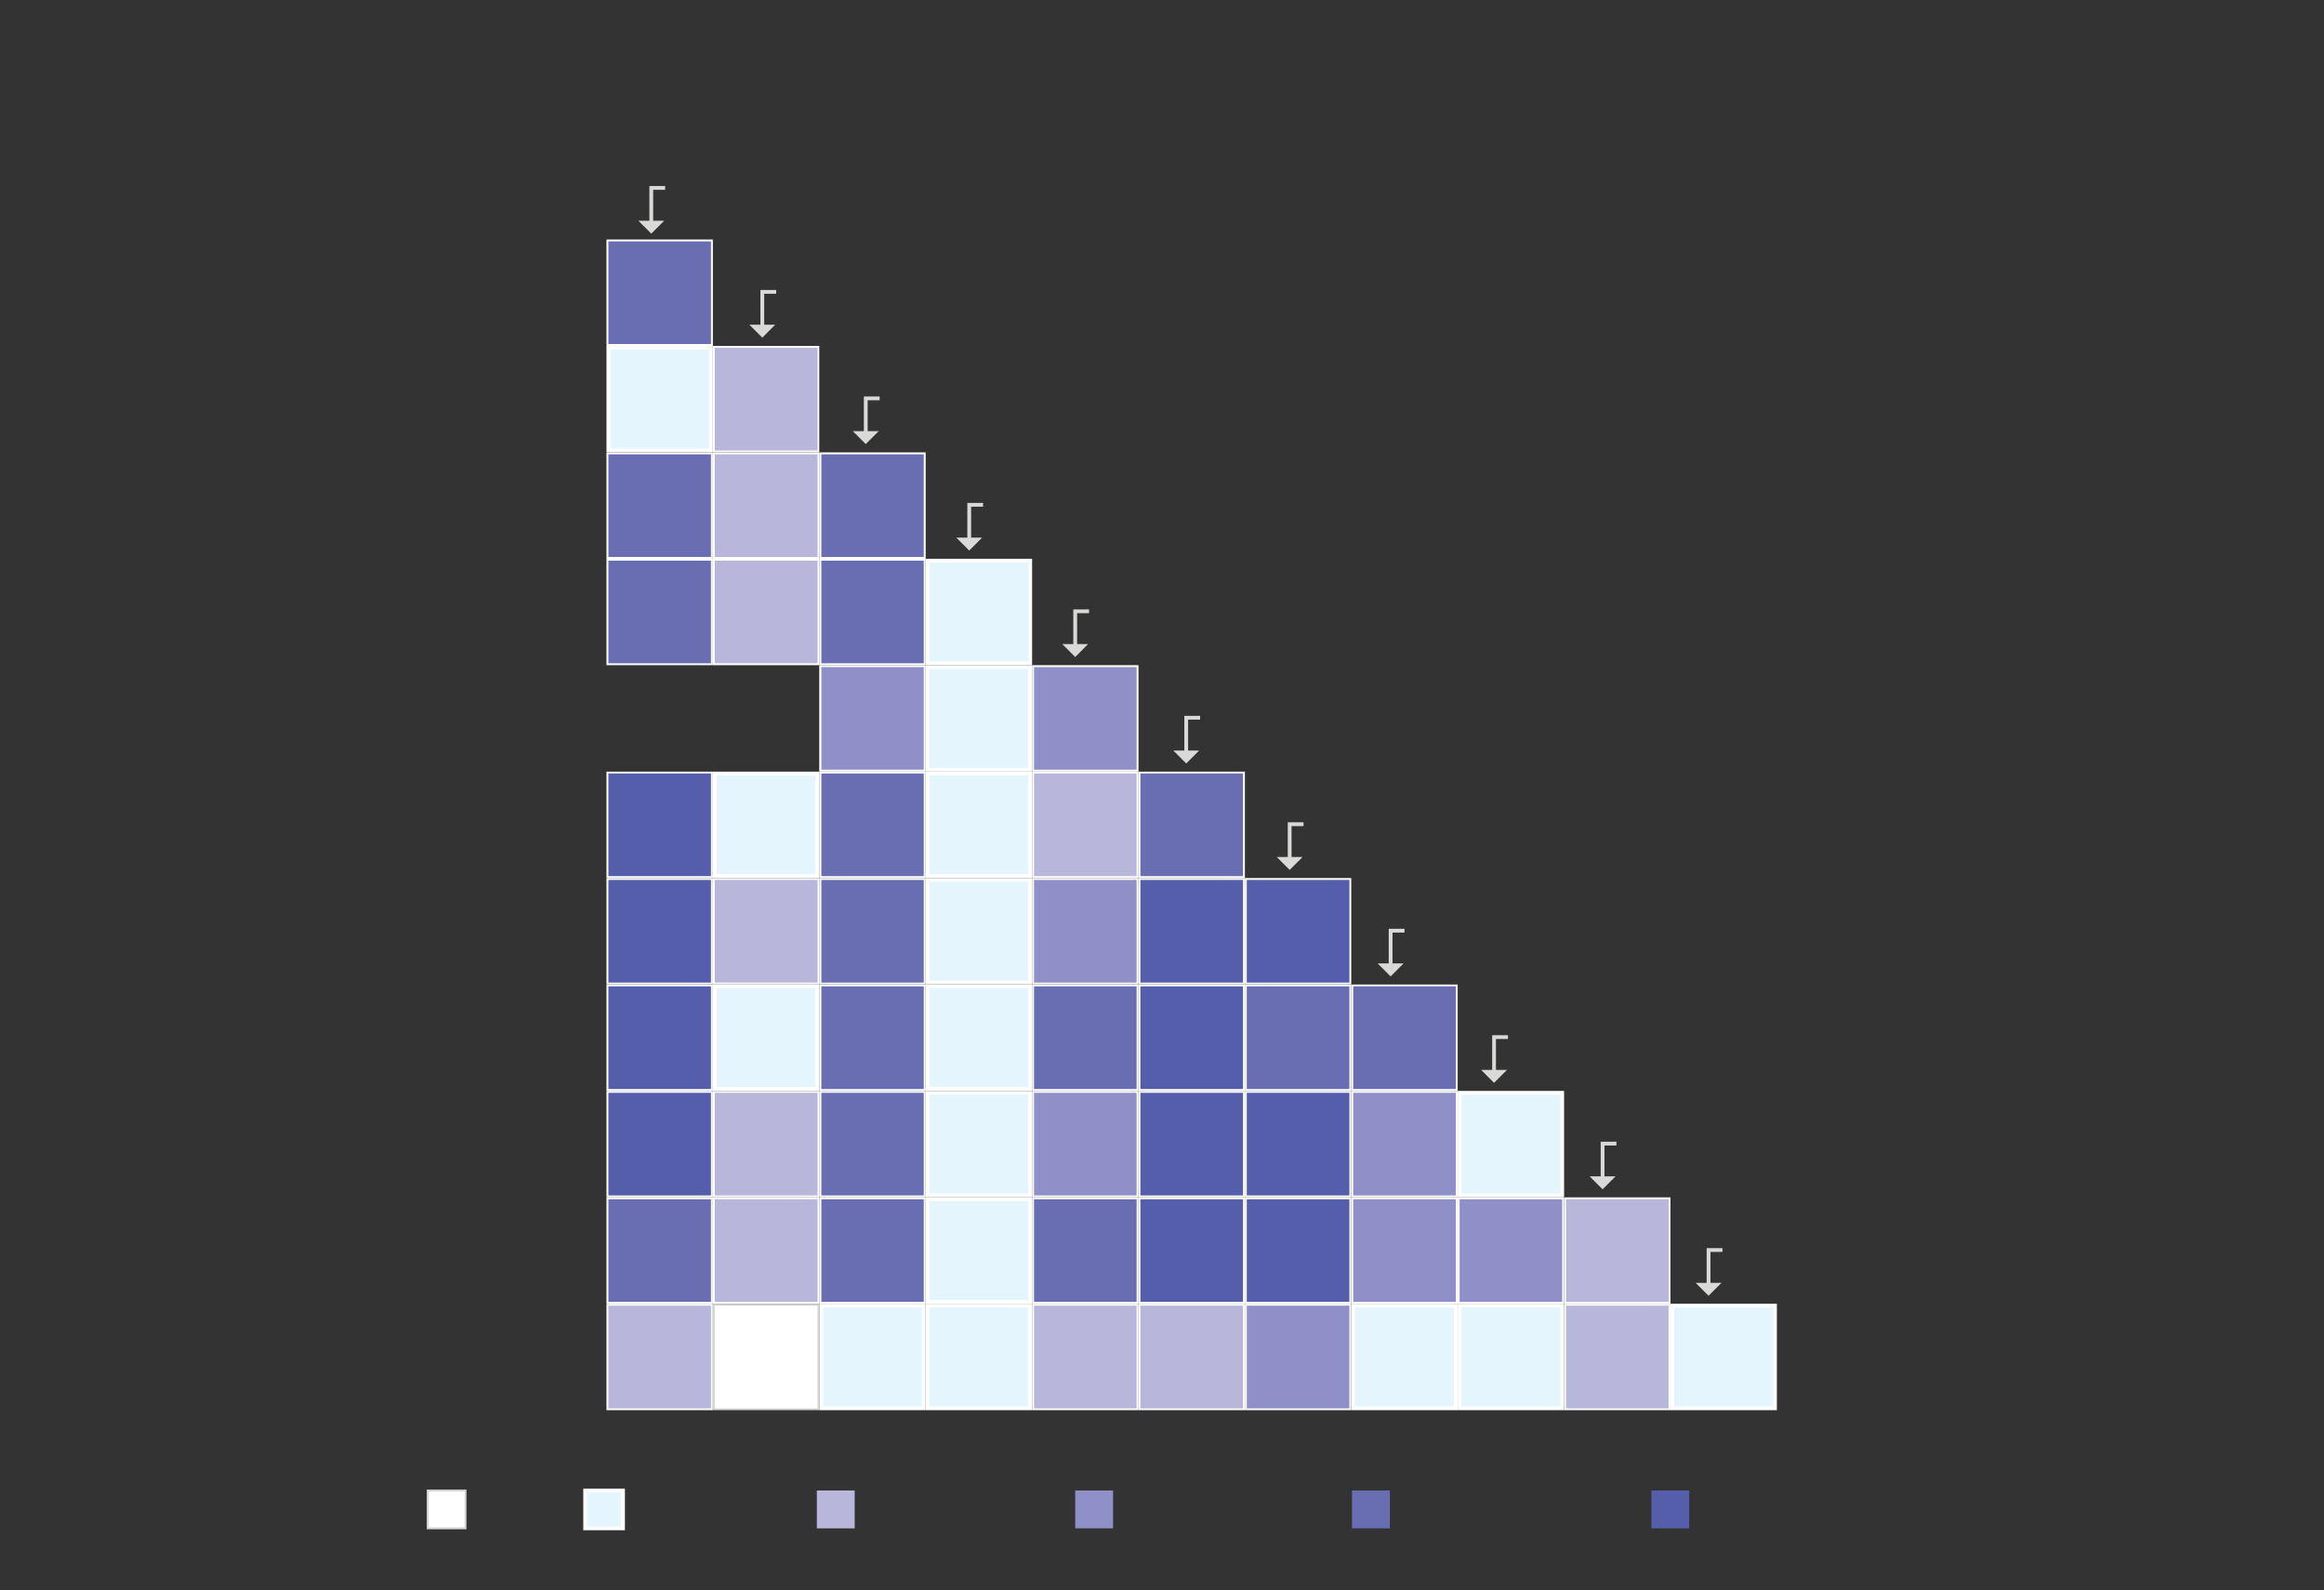 <svg xmlns="http://www.w3.org/2000/svg" viewBox="0 0 614 420"><rect x="0" y="0" width="614" height="420" fill="#333333" stroke="none"/><defs><style>.cls-1,.cls-7{fill:#fff;}.cls-1{stroke:#d1d3d4;stroke-width:0.5px;}.cls-1,.cls-2{stroke-miterlimit:10;}.cls-2,.cls-8{fill:#e4f5fd;}.cls-2{stroke:#fff;}.cls-3{fill:#b9b6db;}.cls-4{fill:#8f90c7;}.cls-5{fill:#696eb3;}.cls-6{fill:#545eaa;}.cls-9{fill:#d1d3d4;}.cls-10{fill:#d9d9d8;}</style></defs><g id="Layer_1" data-name="Layer 1"><rect class="cls-1" x="112.99" y="393.69" width="10" height="10"/><rect class="cls-2" x="154.6" y="393.69" width="10" height="10"/><rect class="cls-3" x="215.81" y="393.69" width="10" height="10"/><rect class="cls-4" x="284.07" y="393.69" width="10" height="10"/><rect class="cls-5" x="357.2" y="393.69" width="10" height="10"/><rect class="cls-6" x="436.29" y="393.69" width="10" height="10"/><rect class="cls-5" x="160.48" y="63.51" width="27.61" height="27.61"/><path class="cls-7" d="M187.84,63.76V90.87H160.73V63.76h27.11m.5-.5H160.23V91.37h28.11V63.26Z"/><rect class="cls-8" x="160.73" y="91.87" width="27.11" height="27.11"/><path class="cls-7" d="M187.34,92.37v26.11H161.23V92.37h26.11m1-1H160.23v28.11h28.11V91.37Z"/><rect class="cls-5" x="160.48" y="119.73" width="27.61" height="27.61"/><path class="cls-7" d="M187.84,120v27.11H160.73V120h27.11m.5-.5H160.23v28.11h28.11V119.48Z"/><rect class="cls-5" x="160.48" y="147.84" width="27.61" height="27.61"/><path class="cls-7" d="M187.84,148.09V175.2H160.73V148.09h27.11m.5-.5H160.23V175.7h28.11V147.59Z"/><rect class="cls-6" x="160.48" y="204.06" width="27.61" height="27.61"/><path class="cls-7" d="M187.84,204.31v27.11H160.73V204.31h27.11m.5-.5H160.23v28.11h28.11V203.81Z"/><rect class="cls-6" x="160.48" y="232.17" width="27.61" height="27.61"/><path class="cls-7" d="M187.84,232.42v27.12H160.73V232.42h27.11m.5-.5H160.23V260h28.11V231.92Z"/><rect class="cls-6" x="160.48" y="260.29" width="27.61" height="27.61"/><path class="cls-7" d="M187.84,260.54v27.11H160.73V260.54h27.11m.5-.5H160.23v28.11h28.11V260Z"/><rect class="cls-6" x="160.48" y="288.4" width="27.61" height="27.61"/><path class="cls-7" d="M187.84,288.65v27.11H160.73V288.65h27.11m.5-.5H160.23v28.11h28.11V288.15Z"/><rect class="cls-5" x="160.48" y="316.51" width="27.61" height="27.61"/><path class="cls-7" d="M187.84,316.76v27.11H160.73V316.76h27.11m.5-.5H160.23v28.11h28.11V316.26Z"/><rect class="cls-3" x="160.48" y="344.62" width="27.61" height="27.61"/><path class="cls-7" d="M187.84,344.87V372H160.73V344.87h27.11m.5-.5H160.23v28.11h28.11V344.37Z"/><rect class="cls-3" x="188.59" y="91.62" width="27.61" height="27.61"/><path class="cls-7" d="M216,91.87V119H188.84V91.87H216m.5-.5H188.34v28.11h28.11V91.37Z"/><rect class="cls-3" x="188.59" y="119.73" width="27.61" height="27.61"/><path class="cls-7" d="M216,120v27.11H188.84V120H216m.5-.5H188.34v28.11h28.11V119.48Z"/><rect class="cls-3" x="188.59" y="147.84" width="27.61" height="27.61"/><path class="cls-7" d="M216,148.09V175.2H188.84V148.09H216m.5-.5H188.34V175.7h28.11V147.59Z"/><rect class="cls-8" x="188.84" y="204.31" width="27.11" height="27.11"/><path class="cls-7" d="M215.45,204.81v26.11H189.34V204.81h26.11m1-1H188.34v28.11h28.11V203.81Z"/><rect class="cls-3" x="188.59" y="232.17" width="27.61" height="27.61"/><path class="cls-7" d="M216,232.42v27.12H188.84V232.42H216m.5-.5H188.34V260h28.11V231.92Z"/><rect class="cls-8" x="188.84" y="260.54" width="27.11" height="27.11"/><path class="cls-7" d="M215.45,261v26.11H189.34V261h26.11m1-1H188.34v28.11h28.11V260Z"/><rect class="cls-3" x="188.59" y="288.4" width="27.61" height="27.61"/><path class="cls-7" d="M216,288.65v27.11H188.84V288.65H216m.5-.5H188.34v28.11h28.11V288.15Z"/><rect class="cls-3" x="188.59" y="316.51" width="27.61" height="27.61"/><path class="cls-7" d="M216,316.76v27.11H188.84V316.76H216m.5-.5H188.34v28.11h28.11V316.26Z"/><rect class="cls-7" x="188.59" y="344.62" width="27.61" height="27.61"/><path class="cls-9" d="M216,344.87V372H188.84V344.87H216m.5-.5H188.34v28.11h28.11V344.37Z"/><rect class="cls-5" x="216.7" y="119.73" width="27.61" height="27.61"/><path class="cls-7" d="M244.06,120v27.11H217V120h27.11m.5-.5H216.45v28.11h28.11V119.48Z"/><rect class="cls-5" x="216.7" y="147.84" width="27.61" height="27.61"/><path class="cls-7" d="M244.06,148.09V175.2H217V148.09h27.11m.5-.5H216.45V175.7h28.11V147.59Z"/><rect class="cls-4" x="216.7" y="175.95" width="27.61" height="27.61"/><path class="cls-7" d="M244.06,176.2v27.11H217V176.2h27.11m.5-.5H216.45v28.11h28.11V175.7Z"/><rect class="cls-5" x="216.7" y="204.06" width="27.61" height="27.61"/><path class="cls-7" d="M244.06,204.31v27.11H217V204.31h27.11m.5-.5H216.45v28.11h28.11V203.81Z"/><rect class="cls-5" x="216.7" y="232.17" width="27.61" height="27.61"/><path class="cls-7" d="M244.06,232.42v27.12H217V232.42h27.11m.5-.5H216.45V260h28.11V231.92Z"/><rect class="cls-5" x="216.7" y="260.29" width="27.61" height="27.61"/><path class="cls-7" d="M244.06,260.54v27.11H217V260.54h27.11m.5-.5H216.45v28.11h28.11V260Z"/><rect class="cls-5" x="216.7" y="288.4" width="27.61" height="27.61"/><path class="cls-7" d="M244.06,288.65v27.11H217V288.65h27.11m.5-.5H216.45v28.11h28.11V288.15Z"/><rect class="cls-5" x="216.7" y="316.51" width="27.61" height="27.61"/><path class="cls-7" d="M244.06,316.76v27.11H217V316.76h27.11m.5-.5H216.45v28.11h28.11V316.26Z"/><rect class="cls-8" x="216.95" y="344.87" width="27.11" height="27.11"/><path class="cls-7" d="M243.56,345.37v26.11H217.45V345.37h26.11m1-1H216.45v28.11h28.11V344.37Z"/><rect class="cls-8" x="245.06" y="148.09" width="27.11" height="27.11"/><path class="cls-7" d="M271.68,148.59V174.7H245.56V148.59h26.12m1-1H244.56V175.7h28.12V147.59Z"/><rect class="cls-8" x="245.06" y="176.2" width="27.11" height="27.11"/><path class="cls-7" d="M271.68,176.7v26.11H245.56V176.7h26.12m1-1H244.56v28.11h28.12V175.7Z"/><rect class="cls-8" x="245.06" y="204.31" width="27.11" height="27.11"/><path class="cls-7" d="M271.68,204.81v26.11H245.56V204.81h26.12m1-1H244.56v28.11h28.12V203.81Z"/><rect class="cls-8" x="245.06" y="232.42" width="27.11" height="27.11"/><path class="cls-7" d="M271.68,232.92V259H245.56V232.92h26.12m1-1H244.56V260h28.12V231.92Z"/><rect class="cls-8" x="245.06" y="260.54" width="27.11" height="27.11"/><path class="cls-7" d="M271.68,261v26.11H245.56V261h26.12m1-1H244.56v28.11h28.12V260Z"/><rect class="cls-8" x="245.06" y="288.65" width="27.11" height="27.11"/><path class="cls-7" d="M271.68,289.15v26.11H245.56V289.15h26.12m1-1H244.56v28.11h28.12V288.15Z"/><rect class="cls-8" x="245.06" y="316.76" width="27.11" height="27.11"/><path class="cls-7" d="M271.68,317.26v26.11H245.56V317.26h26.12m1-1H244.56v28.11h28.12V316.26Z"/><rect class="cls-8" x="245.06" y="344.87" width="27.11" height="27.11"/><path class="cls-7" d="M271.68,345.37v26.11H245.56V345.37h26.12m1-1H244.56v28.11h28.12V344.37Z"/><rect class="cls-4" x="272.93" y="175.95" width="27.61" height="27.61"/><path class="cls-7" d="M300.29,176.2v27.11H273.18V176.2h27.11m.5-.5H272.68v28.11h28.11V175.7Z"/><rect class="cls-3" x="272.93" y="204.06" width="27.61" height="27.61"/><path class="cls-7" d="M300.29,204.31v27.11H273.18V204.31h27.11m.5-.5H272.68v28.11h28.11V203.81Z"/><rect class="cls-4" x="272.93" y="232.17" width="27.61" height="27.61"/><path class="cls-7" d="M300.29,232.42v27.12H273.18V232.42h27.11m.5-.5H272.68V260h28.11V231.92Z"/><rect class="cls-5" x="272.93" y="260.29" width="27.61" height="27.61"/><path class="cls-7" d="M300.29,260.54v27.11H273.18V260.54h27.11m.5-.5H272.68v28.11h28.11V260Z"/><rect class="cls-4" x="272.93" y="288.4" width="27.61" height="27.61"/><path class="cls-7" d="M300.29,288.65v27.11H273.18V288.65h27.11m.5-.5H272.68v28.11h28.11V288.15Z"/><rect class="cls-5" x="272.93" y="316.51" width="27.61" height="27.61"/><path class="cls-7" d="M300.29,316.76v27.11H273.18V316.76h27.11m.5-.5H272.68v28.11h28.11V316.26Z"/><rect class="cls-3" x="272.93" y="344.62" width="27.61" height="27.61"/><path class="cls-7" d="M300.29,344.87V372H273.18V344.87h27.11m.5-.5H272.68v28.11h28.11V344.37Z"/><rect class="cls-5" x="301.04" y="204.06" width="27.61" height="27.61"/><path class="cls-7" d="M328.4,204.31v27.11H301.29V204.31H328.4m.5-.5H300.79v28.11H328.9V203.81Z"/><rect class="cls-6" x="301.04" y="232.17" width="27.61" height="27.61"/><path class="cls-7" d="M328.4,232.42v27.12H301.29V232.42H328.4m.5-.5H300.79V260H328.9V231.92Z"/><rect class="cls-6" x="301.04" y="260.29" width="27.61" height="27.61"/><path class="cls-7" d="M328.4,260.54v27.11H301.29V260.54H328.4m.5-.5H300.79v28.11H328.9V260Z"/><rect class="cls-6" x="301.04" y="288.4" width="27.61" height="27.61"/><path class="cls-7" d="M328.4,288.65v27.11H301.29V288.65H328.4m.5-.5H300.79v28.11H328.9V288.15Z"/><rect class="cls-6" x="301.04" y="316.51" width="27.61" height="27.61"/><path class="cls-7" d="M328.4,316.76v27.11H301.29V316.76H328.4m.5-.5H300.79v28.11H328.9V316.26Z"/><rect class="cls-3" x="301.04" y="344.62" width="27.61" height="27.61"/><path class="cls-7" d="M328.4,344.87V372H301.29V344.87H328.4m.5-.5H300.79v28.11H328.9V344.37Z"/><rect class="cls-6" x="329.15" y="232.17" width="27.61" height="27.61"/><path class="cls-7" d="M356.51,232.42v27.12H329.4V232.42h27.11m.5-.5H328.9V260H357V231.92Z"/><rect class="cls-5" x="329.15" y="260.29" width="27.61" height="27.61"/><path class="cls-7" d="M356.51,260.54v27.11H329.4V260.54h27.11m.5-.5H328.9v28.11H357V260Z"/><rect class="cls-6" x="329.15" y="288.4" width="27.61" height="27.61"/><path class="cls-7" d="M356.51,288.65v27.11H329.4V288.65h27.11m.5-.5H328.9v28.11H357V288.15Z"/><rect class="cls-6" x="329.15" y="316.51" width="27.61" height="27.61"/><path class="cls-7" d="M356.51,316.76v27.11H329.4V316.76h27.11m.5-.5H328.9v28.11H357V316.26Z"/><rect class="cls-4" x="329.15" y="344.62" width="27.61" height="27.61"/><path class="cls-7" d="M356.51,344.87V372H329.4V344.87h27.11m.5-.5H328.9v28.11H357V344.37Z"/><rect class="cls-5" x="357.26" y="260.29" width="27.61" height="27.61"/><path class="cls-7" d="M384.62,260.54v27.11H357.51V260.54h27.11m.5-.5H357v28.11h28.11V260Z"/><rect class="cls-4" x="357.26" y="288.4" width="27.61" height="27.61"/><path class="cls-7" d="M384.62,288.65v27.11H357.51V288.65h27.11m.5-.5H357v28.11h28.11V288.15Z"/><rect class="cls-4" x="357.26" y="316.51" width="27.61" height="27.61"/><path class="cls-7" d="M384.62,316.76v27.11H357.51V316.76h27.11m.5-.5H357v28.11h28.11V316.26Z"/><rect class="cls-8" x="357.51" y="344.87" width="27.11" height="27.11"/><path class="cls-7" d="M384.12,345.37v26.11H358V345.37h26.11m1-1H357v28.11h28.11V344.37Z"/><rect class="cls-8" x="385.62" y="288.65" width="27.11" height="27.11"/><path class="cls-7" d="M412.23,289.15v26.11H386.12V289.15h26.11m1-1H385.12v28.11h28.11V288.15Z"/><rect class="cls-4" x="385.37" y="316.51" width="27.61" height="27.61"/><path class="cls-7" d="M412.73,316.76v27.11H385.62V316.76h27.11m.5-.5H385.12v28.11h28.11V316.26Z"/><rect class="cls-8" x="385.62" y="344.87" width="27.11" height="27.11"/><path class="cls-7" d="M412.23,345.37v26.11H386.12V345.37h26.11m1-1H385.12v28.11h28.11V344.37Z"/><rect class="cls-3" x="413.48" y="316.51" width="27.61" height="27.61"/><path class="cls-7" d="M440.84,316.76v27.11H413.73V316.76h27.11m.5-.5H413.23v28.11h28.11V316.26Z"/><rect class="cls-3" x="413.48" y="344.62" width="27.61" height="27.61"/><path class="cls-7" d="M440.84,344.87V372H413.73V344.87h27.11m.5-.5H413.23v28.11h28.11V344.37Z"/><rect class="cls-8" x="441.84" y="344.87" width="27.11" height="27.11"/><path class="cls-7" d="M468.45,345.37v26.11H442.34V345.37h26.11m1-1H441.34v28.11h28.11V344.37Z"/><polygon class="cls-10" points="205.07 77.6 205.07 76.6 200.9 76.6 200.9 85.76 197.98 85.76 201.4 89.18 204.82 85.76 201.9 85.76 201.9 77.6 205.07 77.6"/><polygon class="cls-10" points="232.4 105.72 232.4 104.72 228.23 104.72 228.23 113.88 225.32 113.88 228.73 117.3 232.15 113.88 229.23 113.88 229.23 105.72 232.4 105.72"/><polygon class="cls-10" points="259.73 133.84 259.73 132.84 255.57 132.84 255.57 142 252.65 142 256.07 145.42 259.48 142 256.57 142 256.57 133.84 259.73 133.84"/><polygon class="cls-10" points="287.73 161.96 287.73 160.96 283.57 160.96 283.57 170.12 280.65 170.12 284.07 173.54 287.48 170.12 284.57 170.12 284.57 161.96 287.73 161.96"/><polygon class="cls-10" points="317.07 190.08 317.07 189.08 312.9 189.08 312.9 198.24 309.98 198.24 313.4 201.66 316.82 198.24 313.9 198.24 313.9 190.08 317.07 190.08"/><polygon class="cls-10" points="344.4 218.2 344.4 217.2 340.23 217.2 340.23 226.36 337.32 226.36 340.73 229.78 344.15 226.36 341.23 226.36 341.23 218.2 344.4 218.2"/><polygon class="cls-10" points="371.07 246.32 371.07 245.32 366.9 245.32 366.9 254.48 363.98 254.48 367.4 257.9 370.82 254.48 367.9 254.48 367.9 246.32 371.07 246.32"/><polygon class="cls-10" points="398.4 274.44 398.4 273.44 394.23 273.44 394.23 282.6 391.32 282.6 394.73 286.02 398.15 282.6 395.23 282.6 395.23 274.44 398.4 274.44"/><polygon class="cls-10" points="427.07 302.56 427.07 301.56 422.9 301.56 422.9 310.72 419.98 310.72 423.4 314.14 426.82 310.72 423.9 310.72 423.9 302.56 427.07 302.56"/><polygon class="cls-10" points="455.07 330.68 455.07 329.68 450.9 329.68 450.9 338.84 447.98 338.84 451.4 342.26 454.82 338.84 451.9 338.84 451.9 330.68 455.07 330.68"/><polygon class="cls-10" points="175.73 50.13 175.73 49.13 171.57 49.13 171.57 58.3 168.65 58.3 172.07 61.71 175.48 58.3 172.57 58.3 172.57 50.13 175.73 50.13"/></g></svg>